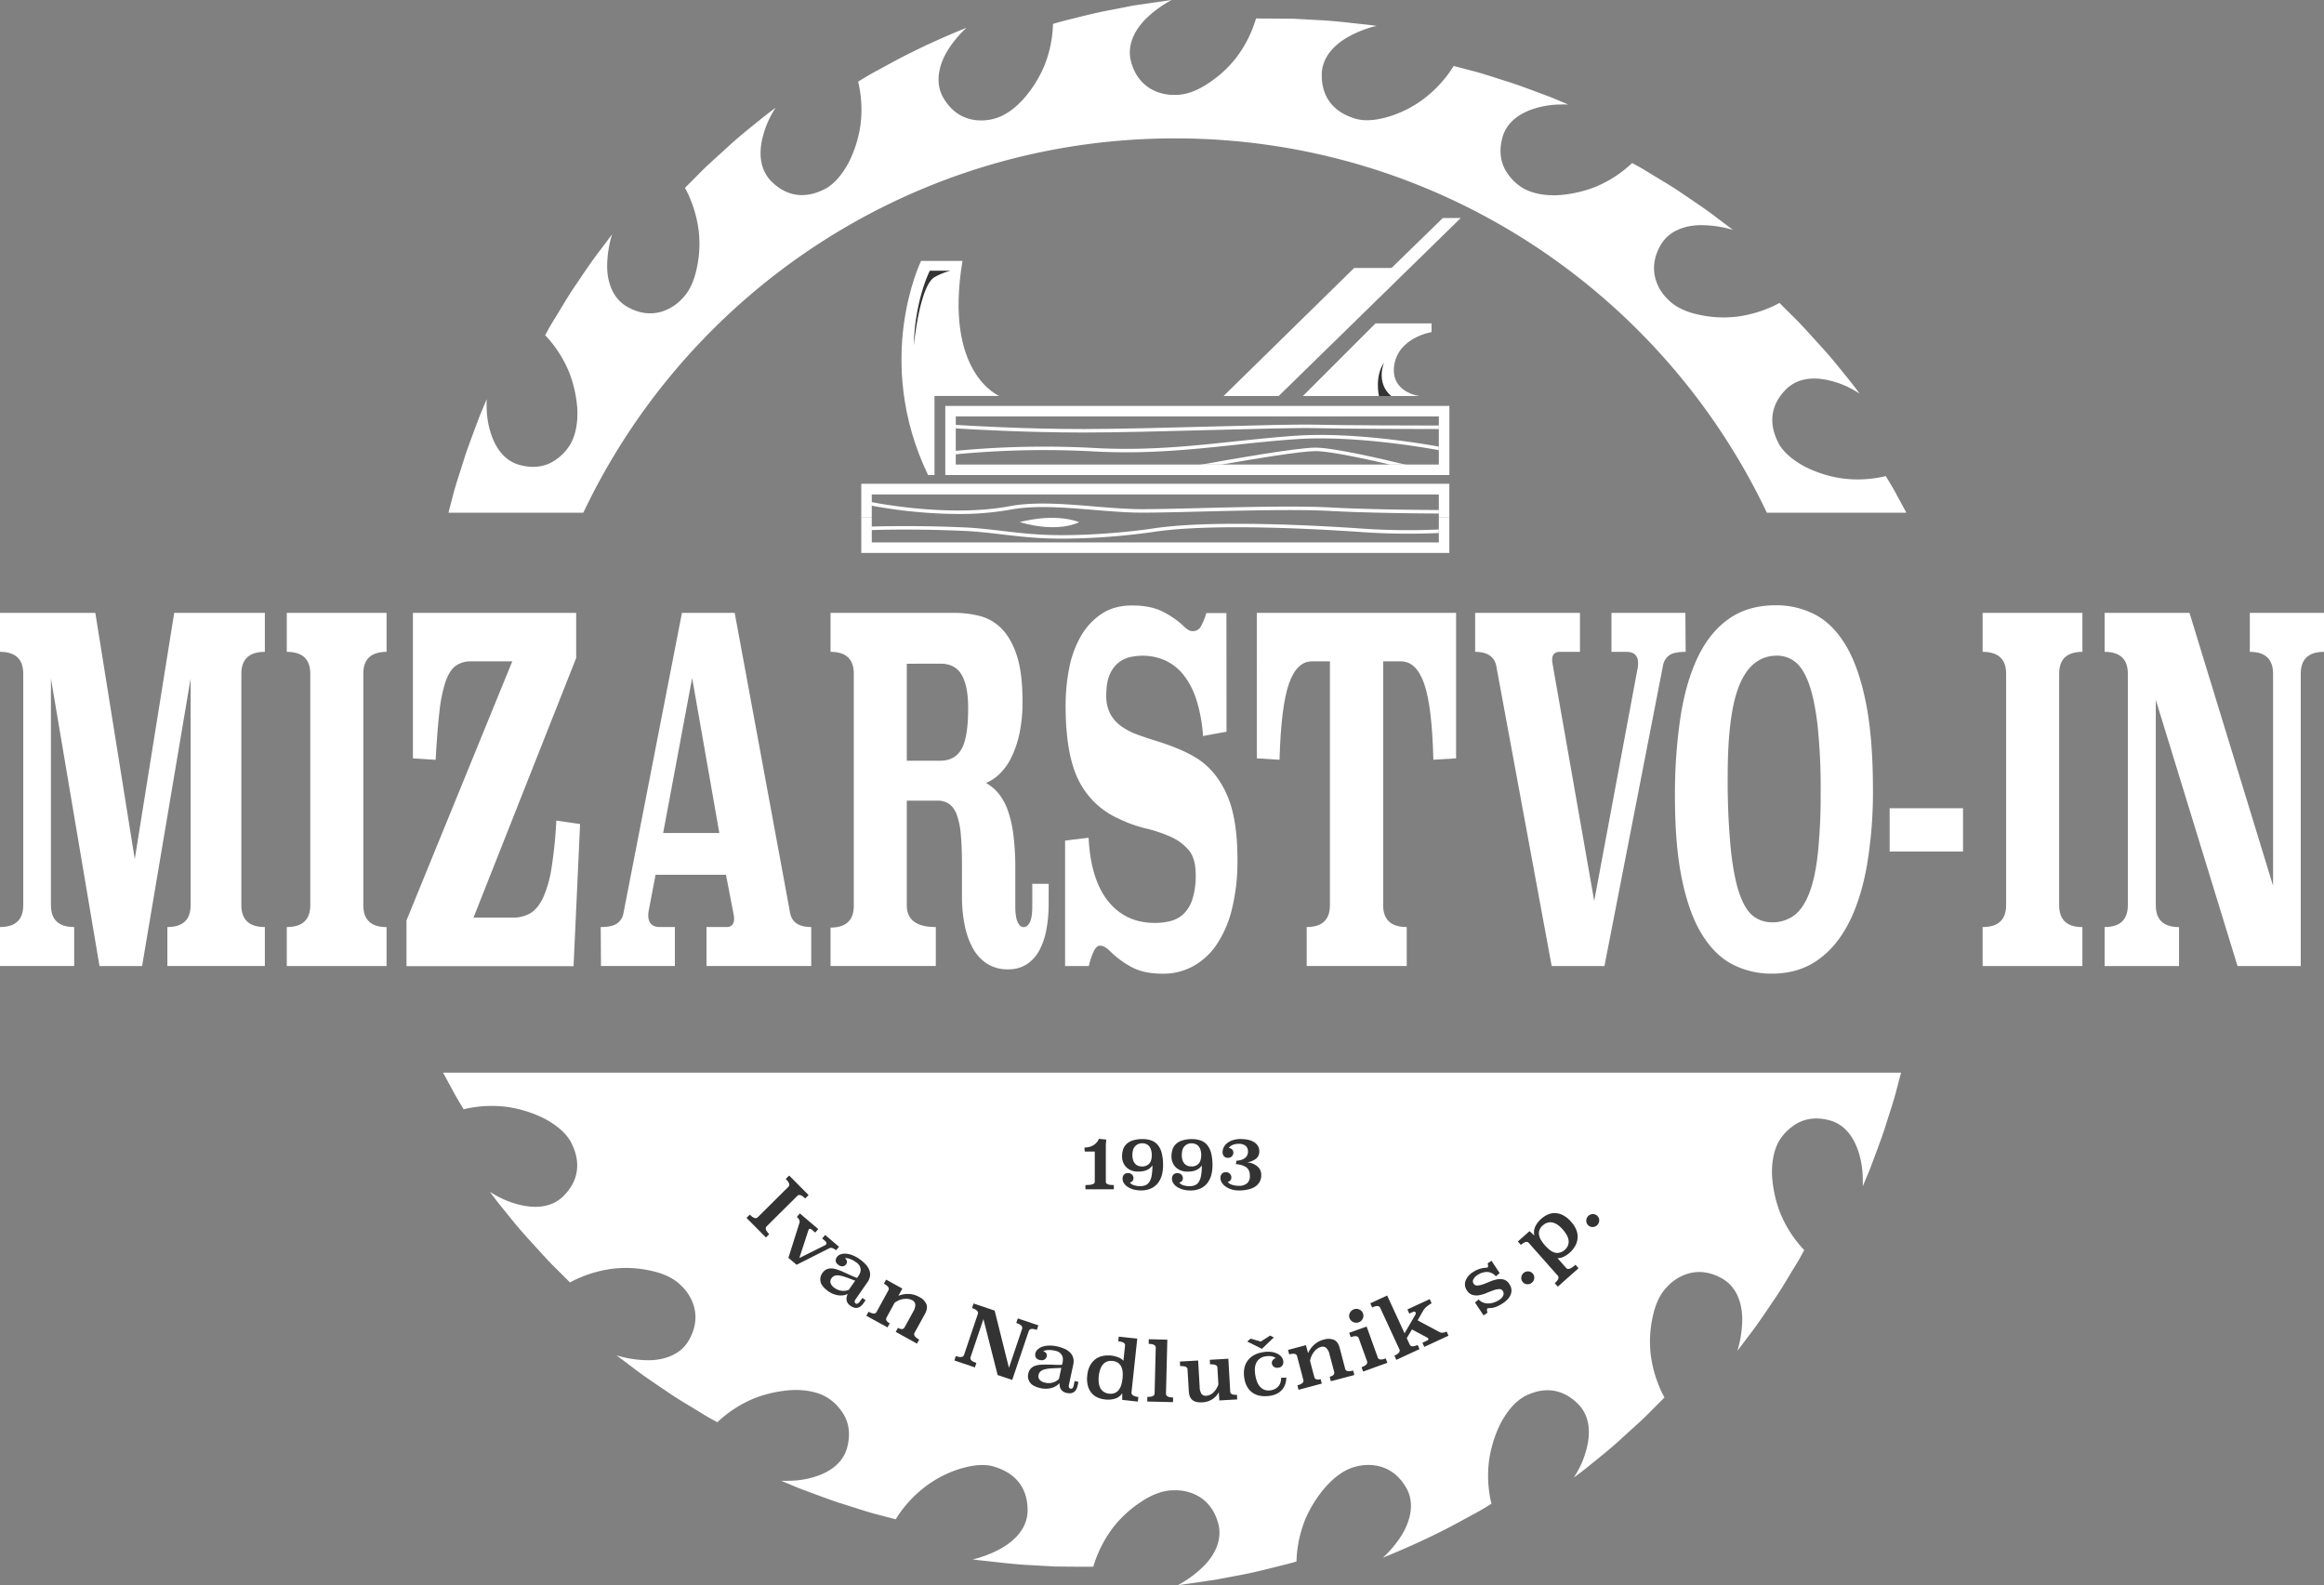 <svg xmlns="http://www.w3.org/2000/svg" viewBox="0 0 1263.51 861.91"><rect x="0" y="0" width="1263.51" height="861.91" fill="#808080" stroke="none"/><defs><style>.cls-1{fill:#fff;}.cls-2{fill:#333;}</style></defs><g id="Layer_2" data-name="Layer 2"><g id="Layer_1-2" data-name="Layer 1"><path class="cls-1" d="M246.9,594.27c3,5.35,5.2,8.8,5.2,8.8a64.93,64.93,0,0,1,24.09-1.2A66.41,66.41,0,0,1,296,608.14c6,3.22,11.21,7.27,14.23,12.43l1.64-1,3.07-1.77-3.07,1.77-1.64,1c1.45,3,9.14,16.55-3.8,29.6-7,7-16.86,6.82-25.25,4.49a50.46,50.46,0,0,1-14.82-6.74s2.38,3.4,6.3,8.23,9,11.31,14.6,17.39,10.95,12.23,15.41,16.48l7.23,7.21a52.58,52.58,0,0,1,6.66-3.15,66.88,66.88,0,0,1,16.34-4.29,61.45,61.45,0,0,1,20.63,1c6.79,1.39,12.83,4,17,8.36,2.46,2.19,13,13.77,4,29.49-4.83,8.49-14.7,11.13-23.24,10.86a61,61,0,0,1-16.1-2.64l8.3,6.23c4.88,3.82,11.71,8.49,18.56,13.06,6.7,4.74,13.93,8.74,19.1,12,2.61,1.61,4.8,2.9,6.4,3.73l2.47,1.34a65.11,65.11,0,0,1,20.3-13.09,67.83,67.83,0,0,1,20.25-4.4c6.81-.26,13.29.8,18.53,3.68a26.75,26.75,0,0,1,8.49,7.88c3.14,4.35,5.36,10.76,3,19.66-2.53,9.53-11.22,14.33-19.67,16.52a48.1,48.1,0,0,1-11.24,1.56c-3,.1-5,0-5,0l9.54,4c5.86,2.14,13.55,5.14,21.35,7.79,7.9,2.42,15.61,5.11,21.59,6.6L487,826a52,52,0,0,1,4.2-6.07,66.18,66.18,0,0,1,12-11.79,61.17,61.17,0,0,1,18.4-9.49c6.51-2,13.13-3,18.86-1.29,3.13,1.08,18.19,5.11,18.23,23.66,0,9.88-7.09,16.73-14.65,20.93a60.43,60.43,0,0,1-10.48,4.53,29.25,29.25,0,0,1-4.8,1.26l2.82.42,7.49.83c6.18.68,14.37,1.66,22.62,2l12,.68,10.51.09,10.2,0a66.4,66.4,0,0,1,11-21.61,62.94,62.94,0,0,1,15.31-13.86c5.77-3.82,11.92-6.22,17.9-6.06,3.3-.17,18.93.47,23.71,18,2.58,9.47-2.54,18.21-8.76,24.07a61.34,61.34,0,0,1-13.25,9.54l10.26-1.48,10.46-1.55L673,856.55c8.09-1.44,16-3.53,22-5s9.87-2.59,9.87-2.59a65.67,65.67,0,0,1,5.09-23.7c5.45-12.15,15.45-24.87,26.92-27.86,3.19-.88,18.41-4.34,27.57,11.3,4.94,8.47,2.25,18.2-2.2,25.63a60.45,60.45,0,0,1-10.38,12.53s15.46-6.15,30.19-13.54c7.41-3.59,14.54-7.72,20-10.56,5.35-3,8.8-5.21,8.8-5.21a65,65,0,0,1-1.21-24.09,66.7,66.7,0,0,1,6.27-19.77c3.22-5.95,7.28-11.21,12.44-14.23L826.88,757l1.41,2.42c3-1.45,16.55-9.14,29.6,3.81,7,7,6.82,16.85,4.49,25.24a50.3,50.3,0,0,1-6.74,14.82s3.39-2.37,8.22-6.3,11.31-9,17.39-14.6,12.24-10.95,16.49-15.41l7.21-7.22a52.27,52.27,0,0,1-3.16-6.67,67.34,67.34,0,0,1-4.29-16.34,61.39,61.39,0,0,1,1-20.62c1.38-6.79,4-12.84,8.35-17,2.2-2.47,13.77-13,29.5-4,8.48,4.84,11.12,14.7,10.85,23.24a60.48,60.48,0,0,1-2.64,16.1l6.23-8.29c3.82-4.89,8.5-11.72,13.06-18.56,4.74-6.71,8.74-13.94,12-19.11,1.6-2.61,2.9-4.8,3.72-6.39l1.35-2.47a65.21,65.21,0,0,1-13.1-20.31,67.83,67.83,0,0,1-4.4-20.24c-.25-6.82.8-13.3,3.68-18.54a27,27,0,0,1,7.88-8.49c4.35-3.14,10.77-5.36,19.66-3,9.54,2.52,14.33,11.21,16.52,19.66a48.72,48.72,0,0,1,1.57,11.24c.09,3,0,5,0,5s1.61-3.82,4-9.54c2.13-5.86,5.14-13.55,7.78-21.34,2.42-7.9,5.12-15.62,6.6-21.6,1.22-4.64,2.11-8,2.44-9.31H240.9C243.09,587.27,245.22,591.09,246.9,594.27Z"/><path class="cls-2" d="M559.32,723.63l-9,26.6-7.93-2.67-7.72-30.41-7,20.68q-.65,1.92,3.17,3.2l-.81,2.38-11.17-3.77.8-2.37q3.81,1.28,4.46-.64l7.52-22.3q.64-1.92-3.17-3.21l.83-2.46,11.48,3.87,7.76,31.13,7.16-21.22q.65-1.92-3.17-3.21l.83-2.46,11.18,3.77-.83,2.46Q560,721.71,559.32,723.63Z"/><path class="cls-2" d="M450.91,678.62l-17.83,9-4.44-3.78,6-19c.33-1.07-.14-2.15-1.41-3.22l1.63-1.91,10,8.49-1.63,1.91-1.86-1.58c-.66-.57-1.18-.64-1.54-.21a1.69,1.69,0,0,0-.35.62l-4.89,15,13.88-6.9a1.43,1.43,0,0,0,.6-.42c.51-.6.27-1.33-.71-2.17L447,673.32l1.62-1.91,7.54,6.42-1.63,1.9a6,6,0,0,0-1.94-1.16A2.15,2.15,0,0,0,450.91,678.62Z"/><path class="cls-2" d="M418.2,671l-1.78,1.77-10.57-10.65,1.78-1.76q2.87,2.88,4.3,1.45l16.7-16.58q1.44-1.43-1.42-4.31l1.84-1.83,10.57,10.64-1.85,1.83c-1.88-1.9-3.31-2.37-4.27-1.42l-16.7,16.58Q415.36,668.12,418.2,671Z"/><path class="cls-2" d="M833.46,692.55a3.35,3.35,0,0,1,.66,2.59,3.67,3.67,0,0,1-4,3.06,3.41,3.41,0,0,1-3-3.91,3.62,3.62,0,0,1,4-3.06A3.34,3.34,0,0,1,833.46,692.55Z"/><path class="cls-2" d="M672.5,758.31l.15,2.51-9.74.56-.26-4.48a13.12,13.12,0,0,1-1.4,2,10.29,10.29,0,0,1-1.94,1.7,11,11,0,0,1-2.51,1.22,11.77,11.77,0,0,1-3.11.58q-3.57.2-5.37-1.23t-2-4.91l-.69-11.78c-.07-1.31-1.42-1.9-4-1.75l-.15-2.5,9.92-.57.83,14.28a7.29,7.29,0,0,0,1,3.88,2.86,2.86,0,0,0,2.61,1,6,6,0,0,0,3.92-1.85,10.84,10.84,0,0,0,2.65-4.33l-.53-9.07a1.61,1.61,0,0,0-1-1.45,6.74,6.74,0,0,0-3-.34l-.14-2.5,10.1-.58,1,17.87C668.9,757.86,670.13,758.45,672.5,758.31Z"/><path class="cls-2" d="M786.51,723.9l1,2.28-13.16,6.08L773.34,730l2.46-1.14c.69-.32.93-.69.73-1.11a1.38,1.38,0,0,0-.66-.57l-8.2-4.4-2.85,4.71,1.62,3.52q.84,1.8,4.32.18l1,2.28-12.63,5.84-1-2.28c2.35-1.08,3.25-2.23,2.7-3.42L750.37,711c-.55-1.19-2-1.25-4.36-.16l-1-2.28,9.15-4.23,9.47,20.54,5.89-10.14a1.21,1.21,0,0,0,.11-1.17.83.83,0,0,0-.51-.44,1.22,1.22,0,0,0-.93.14l-2,.91-1-2.28,12.14-5.61,1,2.27a17.62,17.62,0,0,0-2.72,1.87,8.59,8.59,0,0,0-1.94,2.27l-2.94,5.15,11.77,6.29a3.36,3.36,0,0,0,1.74.43A6.1,6.1,0,0,0,786.51,723.9Z"/><path class="cls-2" d="M733.72,716.66a3.48,3.48,0,0,1,.18-2.89,3.82,3.82,0,0,1,2.2-1.94,3.77,3.77,0,0,1,2.93.11,3.57,3.57,0,0,1,2,2.1,3.79,3.79,0,0,1-2.32,4.86,3.71,3.71,0,0,1-1.53.23,4,4,0,0,1-1.43-.36,3.82,3.82,0,0,1-1.19-.83A3.42,3.42,0,0,1,733.72,716.66Z"/><path class="cls-2" d="M696.49,749.08l2.86-.14a12.52,12.52,0,0,1-.48,3.2,9,9,0,0,1-4.17,5.31,11.48,11.48,0,0,1-4.13,1.39,16.79,16.79,0,0,1-5,.08,10.85,10.85,0,0,1-4.22-1.5,9.7,9.7,0,0,1-3.11-3.19,13.49,13.49,0,0,1-1.73-5c-.61-3.87,0-7,1.84-9.51s4.67-4,8.51-4.62a15.17,15.17,0,0,1,4-.14,10.85,10.85,0,0,1,3.31.86,7.05,7.05,0,0,1,2.38,1.69,4.59,4.59,0,0,1,1.13,2.38,3.31,3.31,0,0,1-.45,2.41,3,3,0,0,1-2.22,1.26,3.09,3.09,0,0,1-2.4-.44,2.66,2.66,0,0,1-1.11-1.81,2.33,2.33,0,0,1,.46-1.83,2.88,2.88,0,0,1,1.68-1.09,5.37,5.37,0,0,0-2.14-1,8.65,8.65,0,0,0-3.25,0,6.53,6.53,0,0,0-5,3.09q-1.49,2.57-.78,7a16.49,16.49,0,0,0,1.19,4.25,8.09,8.09,0,0,0,1.92,2.7,5.82,5.82,0,0,0,2.46,1.33,7.06,7.06,0,0,0,2.83.11,8.2,8.2,0,0,0,2.19-.68,6.18,6.18,0,0,0,1.82-1.34,5.82,5.82,0,0,0,1.21-2A7.8,7.8,0,0,0,696.49,749.08Z"/><polygon class="cls-2" points="685.46 729.36 690.52 726.11 692.56 727.12 686.08 733.31 678.09 729.36 679.86 727.79 685.46 729.36"/><path class="cls-2" d="M678.41,646.71a21,21,0,0,1-4.75.5,13.29,13.29,0,0,1-4.31-.64,10.78,10.78,0,0,1-3.18-1.62,6.89,6.89,0,0,1-2-2.18,4.92,4.92,0,0,1-.65-2.36,3.29,3.29,0,0,1,.76-2.26,2.77,2.77,0,0,1,2.19-.86,2.88,2.88,0,0,1,2.2.84,2.93,2.93,0,0,1,.8,2.12,2.31,2.31,0,0,1-.57,1.5,2,2,0,0,1-1.4.78,3.92,3.92,0,0,0,2.24,1.56,11.39,11.39,0,0,0,3.8.6,6.48,6.48,0,0,0,4.48-1.38,5,5,0,0,0,1.52-3.9c0-2.16-.61-3.72-1.83-4.7a10.66,10.66,0,0,0-5.77-1.77l.24-1.88a11.91,11.91,0,0,0,2.47-.41,6.51,6.51,0,0,0,2-.92,4.34,4.34,0,0,0,1.36-1.5,4.55,4.55,0,0,0,.49-2.17A4,4,0,0,0,677.3,623a5.86,5.86,0,0,0-4-1.14,8,8,0,0,0-3,.55,5,5,0,0,0-2.26,1.69,2.91,2.91,0,0,1,1.77.76,2.26,2.26,0,0,1,.74,1.72,2.78,2.78,0,0,1-3,2.88,2.64,2.64,0,0,1-2.11-.86,3.2,3.2,0,0,1-.76-2.22,6.16,6.16,0,0,1,.51-2.35,6.3,6.3,0,0,1,1.68-2.29,9.51,9.51,0,0,1,3.06-1.76,13.11,13.11,0,0,1,4.64-.72,18.66,18.66,0,0,1,3.89.39,10.23,10.23,0,0,1,3.2,1.2,6.44,6.44,0,0,1,2.18,2.06,5.39,5.39,0,0,1,.8,3,5,5,0,0,1-1.56,3.89,10.35,10.35,0,0,1-5.06,2.12,10.15,10.15,0,0,1,5.78,2.35,6.07,6.07,0,0,1,1.91,4.58,7.37,7.37,0,0,1-.93,3.79,7.46,7.46,0,0,1-2.55,2.6A12.11,12.11,0,0,1,678.41,646.71Z"/><path class="cls-2" d="M753.43,738.55l.85,2.36-13.18,4.75-.85-2.35q3.66-1.32,3-3.19l-4.53-12.58q-.69-1.9-4.34-.58l-.86-2.36,9.48-3.42L749.06,738C749.45,739.29,750.9,739.46,753.43,738.55Z"/><path class="cls-2" d="M503.65,709c.61,1.5.35,3.27-.76,5.3l-5.68,10.33c-.63,1.16.21,2.38,2.54,3.65l-1.21,2.2L487,724.1l1.2-2.2c1.77,1,3,.87,3.61-.28l4.7-8.57a6.62,6.62,0,0,0,1.11-3.9,2.9,2.9,0,0,0-1.57-2.22,6.61,6.61,0,0,0-2.25-.73,8.82,8.82,0,0,0-2.51,0,10.51,10.51,0,0,0-2.57.72,11.31,11.31,0,0,0-2.34,1.35l-4.36,8q-.94,1.74,1.71,3.19l-1.21,2.2L471,715.34l1.21-2.2q3.4,1.88,4.36.13L483,701.51q1-1.74-2.45-3.61l1.21-2.2,8.83,4.85-2.15,3.94a13.84,13.84,0,0,1,5.47-1,12.26,12.26,0,0,1,5.83,1.62A8.08,8.08,0,0,1,503.65,709Z"/><path class="cls-2" d="M615.17,757l3.13-29.22-10.07-1.08-.26,2.49c2.6.28,3.84,1.08,3.69,2.39l-.88,8.23A7,7,0,0,0,608.1,738a13.52,13.52,0,0,0-3.91-1,15.58,15.58,0,0,0-4.48.16,10.07,10.07,0,0,0-4,1.68,10.65,10.65,0,0,0-3,3.44,14,14,0,0,0-1.58,5.45,15.16,15.16,0,0,0,.29,5.54,10,10,0,0,0,2,4,9.16,9.16,0,0,0,3.25,2.47,13.27,13.27,0,0,0,4.11,1.1,13.11,13.11,0,0,0,5.59-.48,6.86,6.86,0,0,0,3.77-2.94l0,3.67,8.49.91.27-2.5Q615,759,615.17,757Zm-4.88-7.51a17.81,17.81,0,0,1-.72,3.55,8.36,8.36,0,0,1-1.38,2.68,5.08,5.08,0,0,1-2.15,1.63,6.12,6.12,0,0,1-3,.34,6.36,6.36,0,0,1-2.94-1,5.45,5.45,0,0,1-1.85-2,8.67,8.67,0,0,1-.87-2.93,15.2,15.2,0,0,1,0-3.63,16.18,16.18,0,0,1,.76-3.57,9,9,0,0,1,1.47-2.69,5.55,5.55,0,0,1,2.24-1.62,6.4,6.4,0,0,1,3.08-.33,6.19,6.19,0,0,1,2.9,1,5.22,5.22,0,0,1,1.76,2.05,8.36,8.36,0,0,1,.77,2.93A18,18,0,0,1,610.29,749.53Z"/><path class="cls-2" d="M647.09,647.21a12.88,12.88,0,0,0,5.67-1.12,10,10,0,0,0,3.73-3,12.23,12.23,0,0,0,2.08-4.36,20.48,20.48,0,0,0,.63-5.1,27,27,0,0,0-.71-6.67,11.34,11.34,0,0,0-2.14-4.42,8,8,0,0,0-3.47-2.46,13.46,13.46,0,0,0-4.72-.77,17.08,17.08,0,0,0-5.59.78,8.91,8.91,0,0,0-3.43,2.08,7.17,7.17,0,0,0-1.74,3,12.25,12.25,0,0,0-.5,3.48,8.87,8.87,0,0,0,.58,3.26,7.67,7.67,0,0,0,1.7,2.65,7.9,7.9,0,0,0,2.75,1.77,10,10,0,0,0,3.72.65q5.58,0,7.76-3.41a30.21,30.21,0,0,1-.41,5.54,9.4,9.4,0,0,1-1.25,3.46,4.55,4.55,0,0,1-2.09,1.8,7.5,7.5,0,0,1-2.9.52,10.36,10.36,0,0,1-3.51-.54,4.09,4.09,0,0,1-2.12-1.46,2.13,2.13,0,0,0,1.38-.72,2.17,2.17,0,0,0,.59-1.56,2.76,2.76,0,0,0-.78-2,3,3,0,0,0-2.21-.8,2.81,2.81,0,0,0-2.18.82,3.16,3.16,0,0,0-.74,2.18,4.55,4.55,0,0,0,.76,2.54,6.8,6.8,0,0,0,2.09,2,11.06,11.06,0,0,0,3.15,1.36A14.27,14.27,0,0,0,647.09,647.21Zm4.48-14.47a5.15,5.15,0,0,1-3.74,1.43,6.43,6.43,0,0,1-2.08-.33,4.35,4.35,0,0,1-1.68-1.1,5.3,5.3,0,0,1-1.13-1.93,8.87,8.87,0,0,1-.41-2.86c0-2.2.51-3.82,1.54-4.84a5.19,5.19,0,0,1,3.8-1.54A5.63,5.63,0,0,1,650,622a4.36,4.36,0,0,1,1.63,1.16,5.63,5.63,0,0,1,1.06,2,9.9,9.9,0,0,1,.39,3C653,630.23,652.55,631.78,651.57,632.74Z"/><path class="cls-2" d="M869.47,663.48a3.67,3.67,0,0,1-3.54,3.62,3.42,3.42,0,0,1-3.51-3.43,3.62,3.62,0,0,1,3.54-3.62,3.42,3.42,0,0,1,3.51,3.43Z"/><path class="cls-2" d="M637.8,759.8l-.07,2.5-14-.34.06-2.51c2.59.06,3.91-.56,3.94-1.89l.62-24.89q0-2-3.84-2.08l.06-2.5,10.08.25-.73,29.38C633.88,759,635.18,759.73,637.8,759.8Z"/><path class="cls-2" d="M583.73,753.36a2.9,2.9,0,0,1-.59,1.25,1,1,0,0,1-1.06.38c-.88-.19-1.19-.92-.91-2.18l2.29-10.69a8.05,8.05,0,0,0,0-4,6.64,6.64,0,0,0-1.8-2.91,10.29,10.29,0,0,0-3.09-2,21.72,21.72,0,0,0-3.86-1.22,17.69,17.69,0,0,0-4.59-.43,11.89,11.89,0,0,0-3.59.67,6.82,6.82,0,0,0-2.44,1.49,3.89,3.89,0,0,0-1.17,2,3.09,3.09,0,0,0,.29,2.38,3.19,3.19,0,0,0,2.15,1.29,3.33,3.33,0,0,0,2.51-.25,2.62,2.62,0,0,0,1.21-1.78,2,2,0,0,0-.36-1.75,3.24,3.24,0,0,0-1.59-1,7.06,7.06,0,0,1,2.7-.64,14.48,14.48,0,0,1,3.87.38,6.1,6.1,0,0,1,2.21.9,4.54,4.54,0,0,1,1.37,1.47,4.37,4.37,0,0,1,.58,1.86,7.43,7.43,0,0,1-.15,2.08l-.29,1.33c-1.37.07-2.73.08-4.09,0s-2.68-.08-3.95-.1-2.48,0-3.62.08a10.8,10.8,0,0,0-3.09.61,5.92,5.92,0,0,0-2.31,1.51,5.55,5.55,0,0,0-1.3,2.72,5.74,5.74,0,0,0,1,4.9c1,1.38,2.95,2.37,5.72,3A13.18,13.18,0,0,0,569,755a11.15,11.15,0,0,0,2.92-.48,9.43,9.43,0,0,0,2.38-1.08,7.43,7.43,0,0,0,1.74-1.52,9.9,9.9,0,0,0,.13,1.74,4.35,4.35,0,0,0,.59,1.56,4.44,4.44,0,0,0,1.21,1.28,5.14,5.14,0,0,0,1.95.8,7.47,7.47,0,0,0,2,.16,3.77,3.77,0,0,0,3.11-1.9,7.25,7.25,0,0,0,.87-2.34l.42-1.94-2.08-.45Zm-8-3.68a7.51,7.51,0,0,1-3.1,1.88,7.73,7.73,0,0,1-4.23.19,5.53,5.53,0,0,1-3.17-1.58,3,3,0,0,1-.59-2.64,3.51,3.51,0,0,1,1.13-2,5.7,5.7,0,0,1,2.36-1.09,21,21,0,0,1,3.71-.51c1.47-.09,3.19-.16,5.18-.22Z"/><path class="cls-2" d="M735.69,745.13l.64,2.42-12.76,3.38-.64-2.43q2.93-.76,2.42-2.69l-2.5-9.44a6.75,6.75,0,0,0-1.88-3.6,2.93,2.93,0,0,0-2.67-.52,6.53,6.53,0,0,0-2.13,1,8.51,8.51,0,0,0-1.8,1.75,10.73,10.73,0,0,0-1.36,2.3,10,10,0,0,0-.76,2.59l2.31,8.76q.51,1.92,3.44,1.14l.64,2.42L706,755.59l-.64-2.43c2.5-.66,3.59-1.63,3.25-2.91l-3.43-13c-.34-1.28-1.76-1.58-4.27-.92l-.64-2.43,9.74-2.57,1.16,4.33a13.8,13.8,0,0,1,3.25-4.52,12.39,12.39,0,0,1,5.34-2.85,8.1,8.1,0,0,1,5.49.14c1.47.68,2.51,2.13,3.1,4.37l3,11.4Q731.83,746.15,735.69,745.13Z"/><path class="cls-2" d="M595.21,642.57V626.06h-5.46l-.16-2.16c3.83-.09,6.47-1.67,7.93-4.77l3.94.44c-.09.72-.15,1.34-.19,1.84s-.06,1-.06,1.44v19.72q0,1.73,4.35,1.72v2.28H590.12v-2.28C593.52,644.29,595.21,643.72,595.21,642.57Z"/><path class="cls-2" d="M467.34,707.73a2.81,2.81,0,0,1-1,.92,1,1,0,0,1-1.12,0q-1.11-.78,0-2.37l6.27-9a8,8,0,0,0,1.54-3.74,6.6,6.6,0,0,0-.53-3.38,10.25,10.25,0,0,0-2.08-3,21.27,21.27,0,0,0-3.08-2.62,17.84,17.84,0,0,0-4.06-2.18,11.77,11.77,0,0,0-3.57-.78,7,7,0,0,0-2.83.42,4,4,0,0,0-1.86,1.39,3.13,3.13,0,0,0-.65,2.31,3.19,3.19,0,0,0,1.48,2,3.36,3.36,0,0,0,2.4.74,2.62,2.62,0,0,0,1.82-1.18,2,2,0,0,0,.34-1.74,3.17,3.17,0,0,0-1.07-1.55,7,7,0,0,1,2.74.46,14.64,14.64,0,0,1,3.42,1.85,6.11,6.11,0,0,1,1.68,1.69,4.64,4.64,0,0,1,.7,1.89,4.4,4.4,0,0,1-.2,1.93,7.08,7.08,0,0,1-.94,1.86l-.78,1.12c-1.29-.47-2.55-1-3.79-1.57s-2.43-1.12-3.59-1.64-2.29-1-3.37-1.33a10.63,10.63,0,0,0-3.09-.63,5.93,5.93,0,0,0-2.71.49,5.65,5.65,0,0,0-2.26,2,5.79,5.79,0,0,0-1,4.9q.64,2.5,4.12,5a13.21,13.21,0,0,0,2.93,1.56,11,11,0,0,0,2.87.7,9.47,9.47,0,0,0,2.62-.07,7.52,7.52,0,0,0,2.19-.73,9.5,9.5,0,0,0-.55,1.66,4.27,4.27,0,0,0,.55,3.31,5.24,5.24,0,0,0,1.48,1.5,7.73,7.73,0,0,0,1.8.93,3.94,3.94,0,0,0,1.82.2,4.05,4.05,0,0,0,1.79-.74,7.57,7.57,0,0,0,1.71-1.82l1.14-1.62-1.74-1.22Zm-5.89-6.47a8,8,0,0,1-7.56-.94,5.55,5.55,0,0,1-2.31-2.69,3,3,0,0,1,.49-2.67,3.48,3.48,0,0,1,1.81-1.41,5.81,5.81,0,0,1,2.6-.09,21.56,21.56,0,0,1,3.62,1c1.39.49,3,1.1,4.85,1.82Z"/><path class="cls-2" d="M629.63,643.07a12.23,12.23,0,0,0,2.08-4.36,20.48,20.48,0,0,0,.63-5.1,26.46,26.46,0,0,0-.72-6.67,11.19,11.19,0,0,0-2.13-4.42,8,8,0,0,0-3.47-2.46,13.52,13.52,0,0,0-4.73-.77,17.06,17.06,0,0,0-5.58.78,8.91,8.91,0,0,0-3.43,2.08,7.2,7.2,0,0,0-1.75,3,12.61,12.61,0,0,0-.49,3.48,8.87,8.87,0,0,0,.58,3.26,7.67,7.67,0,0,0,1.7,2.65,7.9,7.9,0,0,0,2.75,1.77,10,10,0,0,0,3.72.65q5.58,0,7.76-3.41a31.13,31.13,0,0,1-.41,5.54,9.4,9.4,0,0,1-1.25,3.46,4.52,4.52,0,0,1-2.1,1.8,7.42,7.42,0,0,1-2.89.52,10.36,10.36,0,0,1-3.51-.54,4.09,4.09,0,0,1-2.12-1.46,2.13,2.13,0,0,0,1.38-.72,2.21,2.21,0,0,0,.59-1.56,2.76,2.76,0,0,0-.78-2,3,3,0,0,0-2.22-.8,2.8,2.8,0,0,0-2.17.82,3.16,3.16,0,0,0-.74,2.18,4.55,4.55,0,0,0,.76,2.54,6.69,6.69,0,0,0,2.09,2,11.06,11.06,0,0,0,3.15,1.36,14.27,14.27,0,0,0,3.9.5,12.8,12.8,0,0,0,5.66-1.12A10.06,10.06,0,0,0,629.63,643.07Zm-4.93-10.33a5.11,5.11,0,0,1-3.73,1.43,6.43,6.43,0,0,1-2.08-.33,4.35,4.35,0,0,1-1.68-1.1,5.3,5.3,0,0,1-1.13-1.93,8.6,8.6,0,0,1-.41-2.86c0-2.2.51-3.82,1.54-4.84a5.17,5.17,0,0,1,3.8-1.54,5.63,5.63,0,0,1,2.09.38,4.24,4.24,0,0,1,1.62,1.16,5.49,5.49,0,0,1,1.07,2,9.9,9.9,0,0,1,.39,3C626.18,630.23,625.69,631.78,624.7,632.74Z"/><path class="cls-2" d="M821.71,700.87a6,6,0,0,1-.31,2.77,7.89,7.89,0,0,1-1.58,2.57,13.71,13.71,0,0,1-2.67,2.26,18.5,18.5,0,0,1-4,2.1,8.89,8.89,0,0,1-3.19.58l-.74.07a1.39,1.39,0,0,0-.64.21,1.68,1.68,0,0,0-.14.7,3.35,3.35,0,0,0,.32,1.55l-2.18,1.45-4.66-7,2-1.67a6.35,6.35,0,0,0,2.37,1.66,7.57,7.57,0,0,0,2.84.52,9.8,9.8,0,0,0,3-.5,11.53,11.53,0,0,0,2.9-1.38,5.37,5.37,0,0,0,2.27-2.52,2.6,2.6,0,0,0-.26-2.39,2.16,2.16,0,0,0-2.12-1,11.25,11.25,0,0,0-3.1.71c-1.16.41-2.39.88-3.69,1.43a18.83,18.83,0,0,1-3.86,1.16,8.32,8.32,0,0,1-3.66-.14,5.4,5.4,0,0,1-3.06-2.45,5.7,5.7,0,0,1-.8-5.15A9.72,9.72,0,0,1,801,691.5a13.31,13.31,0,0,1,3.51-1.66,14.41,14.41,0,0,1,3-.59c.28,0,.53,0,.77-.06a1.54,1.54,0,0,0,.61-.22c.08-.05.12-.28.15-.68a4.13,4.13,0,0,0-.26-1.46l2.11-1.4,4.44,6.72-2.06,1.73a6.54,6.54,0,0,0-4.73-2.36,9.21,9.21,0,0,0-5.33,1.72,5.89,5.89,0,0,0-2.16,2.3,2.21,2.21,0,0,0,.1,2.28,2.24,2.24,0,0,0,2.15,1.09,11.78,11.78,0,0,0,3.11-.71c1.15-.41,2.38-.89,3.67-1.45a18.61,18.61,0,0,1,3.84-1.19,8.1,8.1,0,0,1,3.64.1,5.32,5.32,0,0,1,3,2.4A6.55,6.55,0,0,1,821.71,700.87Z"/><path class="cls-2" d="M851.57,689.44,846.76,684a6.64,6.64,0,0,0,3.22-.68,13.58,13.58,0,0,0,3.4-2.24,14.64,14.64,0,0,0,2.84-3.4,10,10,0,0,0,.95-8.59,14.09,14.09,0,0,0-3-4.84,15,15,0,0,0-4.29-3.52,10.1,10.1,0,0,0-4.25-1.2,9.07,9.07,0,0,0-4,.73,13.56,13.56,0,0,0-3.58,2.28,13,13,0,0,0-3.43,4.49,7,7,0,0,0-.37,4.75l-2.66-2.46-6.36,5.63,1.66,1.88q2.94-2.61,4.28-1.09l15.75,17.79c.88,1,.33,2.35-1.63,4.09l1.66,1.88,11.26-10-1.66-1.88Q852.88,690.91,851.57,689.44ZM845.28,681a7.92,7.92,0,0,1-2.66-1.41,21.25,21.25,0,0,1-4.81-5.43,8,8,0,0,1-1.07-2.82,5.28,5.28,0,0,1,.26-2.67,6.23,6.23,0,0,1,1.8-2.47,6.46,6.46,0,0,1,2.7-1.51,5.77,5.77,0,0,1,2.77,0A8,8,0,0,1,847,666a17.43,17.43,0,0,1,2.68,2.48,16.94,16.94,0,0,1,2.13,3,7.77,7.77,0,0,1,1,2.89,5.7,5.7,0,0,1-.35,2.74,6.46,6.46,0,0,1-1.83,2.5A6.18,6.18,0,0,1,848,681,5.29,5.29,0,0,1,845.28,681Z"/><path class="cls-1" d="M638.83,75.23c142,0,264.63,83.19,321.76,203.5h75.85c-2.19-4.09-4.32-7.91-6-11.1-3-5.34-5.21-8.79-5.21-8.79a64.86,64.86,0,0,1-24.08,1.2,66.32,66.32,0,0,1-19.77-6.27c-6-3.22-11.21-7.27-14.24-12.43-1.44-3-9.13-16.55,3.81-29.6,7-7,16.85-6.82,25.24-4.49A50.44,50.44,0,0,1,1011,214s-2.38-3.4-6.3-8.23-9-11.31-14.61-17.39-10.94-12.24-15.41-16.49l-7.22-7.21a51.63,51.63,0,0,1-6.66,3.16,67,67,0,0,1-16.35,4.29,61.15,61.15,0,0,1-20.62-1c-6.79-1.38-12.84-4-17-8.35-2.46-2.2-13-13.77-4-29.5,4.84-8.48,14.7-11.12,23.24-10.85A61.08,61.08,0,0,1,942.2,125l-8.3-6.23c-4.88-3.82-11.72-8.5-18.56-13.06-6.71-4.74-13.93-8.74-19.11-12-2.6-1.61-4.8-2.91-6.39-3.73l-2.47-1.35a65.23,65.23,0,0,1-20.3,13.1,67.83,67.83,0,0,1-20.25,4.4c-6.81.25-13.29-.8-18.53-3.68a27,27,0,0,1-8.5-7.88c-3.14-4.35-5.36-10.76-3-19.66,2.53-9.54,11.21-14.33,19.67-16.52a48,48,0,0,1,11.24-1.56c3-.1,4.95,0,4.95,0l-9.53-4c-5.86-2.14-13.55-5.15-21.35-7.79-7.9-2.42-15.61-5.11-21.59-6.6l-9.89-2.59a51.55,51.55,0,0,1-4.2,6.08,66.84,66.84,0,0,1-12,11.79,61.17,61.17,0,0,1-18.4,9.49c-6.51,2-13.13,3-18.87,1.29-3.13-1.09-18.19-5.11-18.22-23.66,0-9.88,7.09-16.73,14.65-20.93a59.35,59.35,0,0,1,10.48-4.53,29.79,29.79,0,0,1,4.8-1.27l-2.82-.42-7.49-.82c-6.18-.68-14.37-1.67-22.63-2l-12-.68-10.51-.09-10.2-.06a66.5,66.5,0,0,1-11,21.62,63.12,63.12,0,0,1-15.31,13.86c-5.78,3.81-11.92,6.22-17.9,6.06-3.3.17-18.93-.47-23.72-18-2.57-9.47,2.54-18.2,8.77-24.06A61.08,61.08,0,0,1,637,0L626.7,1.48,616.25,3l-11.9,2.34c-8.08,1.44-16,3.53-22,5S572.49,13,572.49,13a66,66,0,0,1-5.09,23.7C562,48.83,551.94,61.54,540.47,64.54c-3.18.88-18.4,4.34-27.56-11.31C508,44.77,510.65,35,515.1,27.6a60.77,60.77,0,0,1,10.39-12.52S510,21.22,495.3,28.62c-7.41,3.59-14.54,7.71-19.95,10.56-5.35,3-8.8,5.21-8.8,5.21a64.86,64.86,0,0,1,1.2,24.08,66,66,0,0,1-6.27,19.77c-3.21,6-7.27,11.22-12.43,14.24-3,1.45-16.55,9.14-29.6-3.81-7-7-6.82-16.85-4.49-25.24A50.44,50.44,0,0,1,421.7,58.6s-3.4,2.38-8.23,6.3-11.31,9-17.39,14.61S383.85,90.45,379.6,94.92l-7.21,7.22a52.27,52.27,0,0,1,3.16,6.67,67.25,67.25,0,0,1,4.28,16.34,61.13,61.13,0,0,1-1,20.62c-1.38,6.79-4,12.84-8.35,17-2.2,2.47-13.78,13-29.5,4-8.48-4.84-11.13-14.7-10.86-23.24a61,61,0,0,1,2.64-16.1l-6.23,8.29c-3.82,4.88-8.49,11.72-13.06,18.56-4.73,6.71-8.73,13.94-12,19.11-1.6,2.6-2.9,4.8-3.73,6.39l-1.34,2.47a65.23,65.23,0,0,1,13.1,20.3,67.9,67.9,0,0,1,4.4,20.25c.25,6.82-.8,13.3-3.69,18.54a27,27,0,0,1-7.87,8.49c-4.35,3.14-10.77,5.36-19.66,3-9.54-2.53-14.33-11.21-16.52-19.66a48.73,48.73,0,0,1-1.57-11.25c-.1-3,.05-4.95.05-4.95s-1.62,3.81-4,9.54c-2.14,5.86-5.14,13.55-7.79,21.34-2.42,7.9-5.11,15.61-6.6,21.59-1.21,4.64-2.1,8-2.43,9.32h73.31C374.2,158.42,496.79,75.23,638.83,75.23Z"/><path class="cls-1" d="M144,354.39q-12.78,0-12.78,11.89V492.14Q131.21,504,144,504v21.19H91V504q12.65,0,12.64-11.89V368.87L77.25,525.22H54.1L27.69,368.87V492.14Q27.69,504,40.33,504v21.19H0V504q12.63,0,12.64-11.89V366.28q0-11.88-12.64-11.89V333.2H51.83L73.27,467.07,94.71,333.2H144Z"/><path class="cls-1" d="M210.16,354.39q-12.65,0-12.64,11.89V492.14q0,11.89,12.64,11.89v21.19H155.92V504q12.78,0,12.78-11.89V366.28q0-11.88-12.78-11.89V333.2h54.24Z"/><path class="cls-1" d="M313.25,357.75,257.44,498.86h21.45a18.08,18.08,0,0,0,9.58-2.45q4-2.46,6.89-8.53a64.26,64.26,0,0,0,4.54-16.28,239.55,239.55,0,0,0,2.56-25.46L315.38,448l-3.55,77.27H221V500.41l57.51-140.85H256.17a13.85,13.85,0,0,0-8.45,2.46q-3.34,2.46-5.47,8.53A79.38,79.38,0,0,0,238.91,387q-1.2,10.34-2.06,26.1l-12.35-.78V333.2h88.75Z"/><path class="cls-1" d="M429.55,496.28Q431,504,441.05,504v21.19H384.11V504H395c2.74,0,4.12-1.55,4.12-4.65a16.49,16.49,0,0,0-.43-3.1l-4-20.68H356.42l-3.55,18.61a17,17,0,0,0-.43,3.36q0,6.46,6.39,6.46h8.09v21.19H326.74L326.6,504q6.11,0,8.87-1.94a8.43,8.43,0,0,0,3.48-5.55L370.76,333.2h28.68Zm-69-43.42h30.53L376.3,368.61Z"/><path class="cls-1" d="M570.12,491.63a73.52,73.52,0,0,1-1.27,14,38.46,38.46,0,0,1-3.91,11.27,20.33,20.33,0,0,1-6.81,7.41,18.26,18.26,0,0,1-10,2.68,20.71,20.71,0,0,1-11.57-3.1,23.43,23.43,0,0,1-7.74-8.53,43.68,43.68,0,0,1-4.4-12.66A80.19,80.19,0,0,1,523,487.23v-16.8c0-6.72-.21-12.31-.64-16.8a40.85,40.85,0,0,0-2.2-10.72,12.37,12.37,0,0,0-4.12-5.82,11.07,11.07,0,0,0-6.53-1.81H493v56.86Q493,504,508.78,504v21.19H451.55V504.29q12.65,0,12.64-11.91V366.3q0-11.91-12.64-11.91V333.2H519a55.69,55.69,0,0,1,13.64,1.68,25.27,25.27,0,0,1,11.85,6.85q5.19,5.17,8.31,14.6t3.12,24.94a81.51,81.51,0,0,1-1.7,17.7A55.79,55.79,0,0,1,549.75,412a32.25,32.25,0,0,1-6.32,8.78,23.74,23.74,0,0,1-7.39,4.91,23,23,0,0,1,6.75,5.58,31,31,0,0,1,5,8.94,61.44,61.44,0,0,1,3.12,13.36A140.71,140.71,0,0,1,552,472.14v20.74q0,5.7,1.28,8.43c.85,1.82,1.94,2.72,3.26,2.72s2.56-.9,3.41-2.71,1.28-4.61,1.28-8.4V480.51h8.94ZM493,360.85v52.73h18.17c5.31,0,9.16-2.11,11.58-6.34s3.62-11.67,3.62-22.35q0-11.88-3.55-18t-11.65-6.08Z"/><path class="cls-1" d="M666.83,397.81l-12.78,2.33a81.27,81.27,0,0,0-3.7-20,41.73,41.73,0,0,0-7.17-13.57,27.22,27.22,0,0,0-9.94-7.62,29.87,29.87,0,0,0-12.14-2.46,34,34,0,0,0-6.25.65,15.64,15.64,0,0,0-6.39,2.84,16.59,16.59,0,0,0-5,6.46q-2,4.26-2,11.5a21,21,0,0,0,2.2,10.21,20.08,20.08,0,0,0,6,6.72,35.55,35.55,0,0,0,8.73,4.52q5,1.81,10.44,3.49c3.64,1.12,7.39,2.46,11.22,4a72.7,72.7,0,0,1,11.15,5.68q10.21,6.72,15.9,19.64t5.68,35.15a108.65,108.65,0,0,1-3,26.88,59.65,59.65,0,0,1-8.38,19.38,37,37,0,0,1-12.85,11.76,33.82,33.82,0,0,1-16.26,4q-10.52,0-17.11-3.62a49.91,49.91,0,0,1-11.29-8.27q-3.27-3.36-5.82-3.36-2,0-3.55,3.36a38.48,38.48,0,0,0-2.56,7.75H579.07V457l12.78-1.55Q593,478.2,602.5,490t25.42,11.75a34,34,0,0,0,8.45-1,16.15,16.15,0,0,0,7.1-3.88,19.2,19.2,0,0,0,4.82-8,42,42,0,0,0,1.78-13.44q0-8.77-3.83-13.31a27.57,27.57,0,0,0-9.87-7.23,77.51,77.51,0,0,0-13.56-4.53,71.83,71.83,0,0,1-14.91-5.42,44.36,44.36,0,0,1-21.66-21.07q-6.88-14.07-6.89-40.18a104.47,104.47,0,0,1,2-20.68,56.1,56.1,0,0,1,6.39-17.31,36.22,36.22,0,0,1,11.22-12q6.81-4.51,16.47-4.52,10.23,0,16.76,3.36a48,48,0,0,1,10.93,7.49,18.36,18.36,0,0,0,2.77,2.33,4.58,4.58,0,0,0,2.49.77,4.88,4.88,0,0,0,4.47-2.45,35.86,35.86,0,0,0,3-7.37h10.94Z"/><path class="cls-1" d="M791.64,412.28l-12.35.78q-.72-29.21-5-41.35t-12.57-12.15H752V492.14Q752,504,764.81,504v21.19H710.42V504q12.63,0,12.64-11.89V359.56h-9.8q-8.24,0-12.5,12.15t-5.11,41.35l-12.35-.78V333.2H791.64Z"/><path class="cls-1" d="M916.46,354.39q-6.39,0-9,1.94a8.67,8.67,0,0,0-3.33,5.56L872.3,525.22H843.62L813.51,362.15Q812,354.4,802,354.39V333.2H859v21.19H848q-4.12,0-4.12,4.4a9.11,9.11,0,0,0,.14,1.55c.09.51.19,1.12.29,1.81l22.43,127.67,23.43-125.61a15.35,15.35,0,0,0,.43-3.61q0-6.21-6.39-6.21h-8.1V333.2h40.19Z"/><path class="cls-1" d="M965.45,329.07a45.44,45.44,0,0,1,21.23,5q9.72,5,16.76,16.67t10.93,30.88q3.9,19.26,3.91,47.42a238.93,238.93,0,0,1-3.34,41.87q-3.35,18.6-10.15,31.53t-17.11,19.9q-10.3,7-24.36,7a46.05,46.05,0,0,1-21.16-4.91q-9.64-4.91-16.68-16.16t-10.93-29.72q-3.91-18.46-3.91-45.35a283.2,283.2,0,0,1,3.05-43.68q3.06-19.38,9.66-32.82t17-20.55Q950.69,329.08,965.45,329.07Zm.71,27.39q-13.63,0-20.23,15.38t-6.61,49.49A386.44,386.44,0,0,0,941,461.78q1.69,15.63,4.83,24.42t7.59,12a16.52,16.52,0,0,0,9.87,3.23,19.75,19.75,0,0,0,12.14-3.75q5-3.75,8.24-12.15t4.69-21.84a305.53,305.53,0,0,0,1.49-32.82,322.34,322.34,0,0,0-1.71-36.83q-1.7-14.34-4.83-22.74t-7.52-11.63A16,16,0,0,0,966.16,356.46Z"/><path class="cls-1" d="M1067.26,462.94h-39.9V439.42h39.9Z"/><path class="cls-1" d="M1132.16,354.39q-12.65,0-12.64,11.89V492.14q0,11.89,12.64,11.89v21.19h-54.25V504q12.78,0,12.78-11.89V366.28q0-11.88-12.78-11.89V333.2h54.25Z"/><path class="cls-1" d="M1263.51,354.39q-12.65,0-12.64,11.89V525.22H1216.5L1172.06,380.5V492.14q0,11.89,12.64,11.89v21.19h-40.47V504q12.63,0,12.63-11.89V366.28q0-11.88-12.63-11.89V333.2h46.15l45.44,148.35V366.28q0-11.88-12.64-11.89V333.2h40.33Z"/><polygon class="cls-1" points="782.26 281.14 782.26 294.9 473.96 294.9 473.96 281.14 468.26 281.14 468.26 300.61 787.97 300.61 787.97 281.14 782.26 281.14"/><polygon class="cls-1" points="787.97 263.02 468.26 263.02 468.26 281.14 473.96 281.14 473.96 268.83 782.26 268.83 782.26 281.14 787.97 281.14 787.97 263.02"/><path class="cls-1" d="M513.93,220.68v37.58H788V220.68Zm268.33,31.87H519.64V226.39H782.26Z"/><path class="cls-1" d="M708.36,215.29h63.28s-15.79-1.9-13.64-16.65c2.22-15.23,20.3-18.08,20.3-18.08V175.8H747.85Z"/><polygon class="cls-1" points="685.13 215.29 695.2 215.29 794.16 118.55 784.4 118.55 685.13 215.29"/><polygon class="cls-1" points="665.23 215.29 686.88 215.29 757.73 145.7 736.21 145.7 665.23 215.29"/><path class="cls-1" d="M523.29,141.86H500.77s-26.33,53.68,3.8,116.4h3.49v-43h35.21S513,203.08,523.29,141.86Z"/><path class="cls-1" d="M786.07,231.36h-3.81v1.9h3.81Z"/><path class="cls-1" d="M517.8,230.89l-.13,1.89,2,.13V231Z"/><path class="cls-1" d="M715.2,230.88c-9.52-.24-32.18.37-56.18,1s-51.34,1.37-69.92,1.37c-31.83,0-61.88-1.77-69.46-2.25v1.9c7.78.5,37.74,2.25,69.46,2.25,18.6,0,45.89-.72,70-1.37s46.61-1.24,56.09-1c15.82.39,54.77.46,67.1.47v-1.9C769.94,231.34,731,231.28,715.2,230.88Z"/><path class="cls-1" d="M516.67,245.43l.23,1.88c.05,0,1-.12,2.74-.29v-1.91C517.78,245.3,516.73,245.42,516.67,245.43Z"/><path class="cls-1" d="M786.26,243.53c-.08,0-1.51-.3-4-.74v1.93c2.26.41,3.55.67,3.62.68Z"/><path class="cls-1" d="M705.13,236.86c-11.48.75-22.82,2-33.79,3.12-23.81,2.54-48.43,5.16-77,3.54a507.09,507.09,0,0,0-74.75,1.59V247a502.67,502.67,0,0,1,74.64-1.6c28.69,1.62,53.38-1,77.26-3.54,11-1.17,22.28-2.37,33.71-3.13,29.72-1.94,65.66,3.92,77,6v-1.93C770.46,240.67,734.74,234.91,705.13,236.86Z"/><path class="cls-1" d="M648.08,253.52l.35,1.88c.19,0,6.77-1.26,15.8-2.85H653.36Z"/><path class="cls-1" d="M767.28,255.38l.47-1.84-4-1h-8.18C762.34,254.13,767.14,255.35,767.28,255.38Z"/><path class="cls-1" d="M653.36,252.55h10.87c17.1-3,43-7.29,50.95-7.29s27.66,4.3,40.44,7.29h8.18c-10.43-2.56-38.44-9.19-48.62-9.19S667.42,250,653.36,252.55Z"/><path class="cls-1" d="M473.37,272.88l-.39,1.85,1,.2V273Z"/><path class="cls-1" d="M786.07,277.3l-3.81,0v1.91h3.81Z"/><path class="cls-1" d="M722.84,275.87c-17.3-.95-46.86-.22-70.62.37-12.69.31-23.65.58-31.24.58-8.07,0-16.78-.72-26-1.48-16-1.32-32.46-2.69-46-.14-31.59,5.93-69.8-1.18-75-2.2v1.93a265.17,265.17,0,0,0,47,4.51,156.68,156.68,0,0,0,28.36-2.36c13.32-2.51,29.68-1.15,45.51.16,9.26.76,18,1.48,26.16,1.48,7.62,0,18.58-.27,31.29-.58,23.72-.58,53.24-1.31,70.47-.37,21,1.15,49.37,1.37,59.52,1.42v-1.91C772.12,277.24,743.81,277,722.84,275.87Z"/><path class="cls-1" d="M784.38,289.67l-.12-1.9-2,.1v1.91Z"/><path class="cls-1" d="M472.5,286.34l.08,1.9,1.39-.05v-1.91Z"/><path class="cls-1" d="M523.9,288.62c7.21.32,13.85,1.1,20.89,1.92,8,.94,16.28,1.92,25.75,2.21,2.29.07,4.65.1,7,.1a365,365,0,0,0,49.88-3.7c31.94-4.82,90.35-1.47,114,.2a371.34,371.34,0,0,0,40.82.43v-1.91a373.32,373.32,0,0,1-40.69-.42c-23.69-1.67-82.27-5-114.39-.18-14.53,2.19-37.66,4.15-56.58,3.57-9.39-.28-17.63-1.25-25.59-2.19-7.07-.83-13.75-1.61-21-1.93-25.33-1.11-44.69-.61-50-.44v1.91C479.15,288,498.51,287.51,523.9,288.62Z"/><path class="cls-2" d="M496.82,187.72s3.09-31.88,11.12-36.95a35.93,35.93,0,0,1,8.84-3.61H505.54S497.43,162.79,496.82,187.72Z"/><path class="cls-2" d="M752.47,197.12c-5.23,7.54-2.77,18.17-2.77,18.17h6.66C747.79,208,752.47,197.12,752.47,197.12Z"/><path class="cls-1" d="M554.39,283.86c21.41,6.23,32.35,0,32.35,0C572.47,278.63,554.39,283.86,554.39,283.86Z"/></g></g></svg>